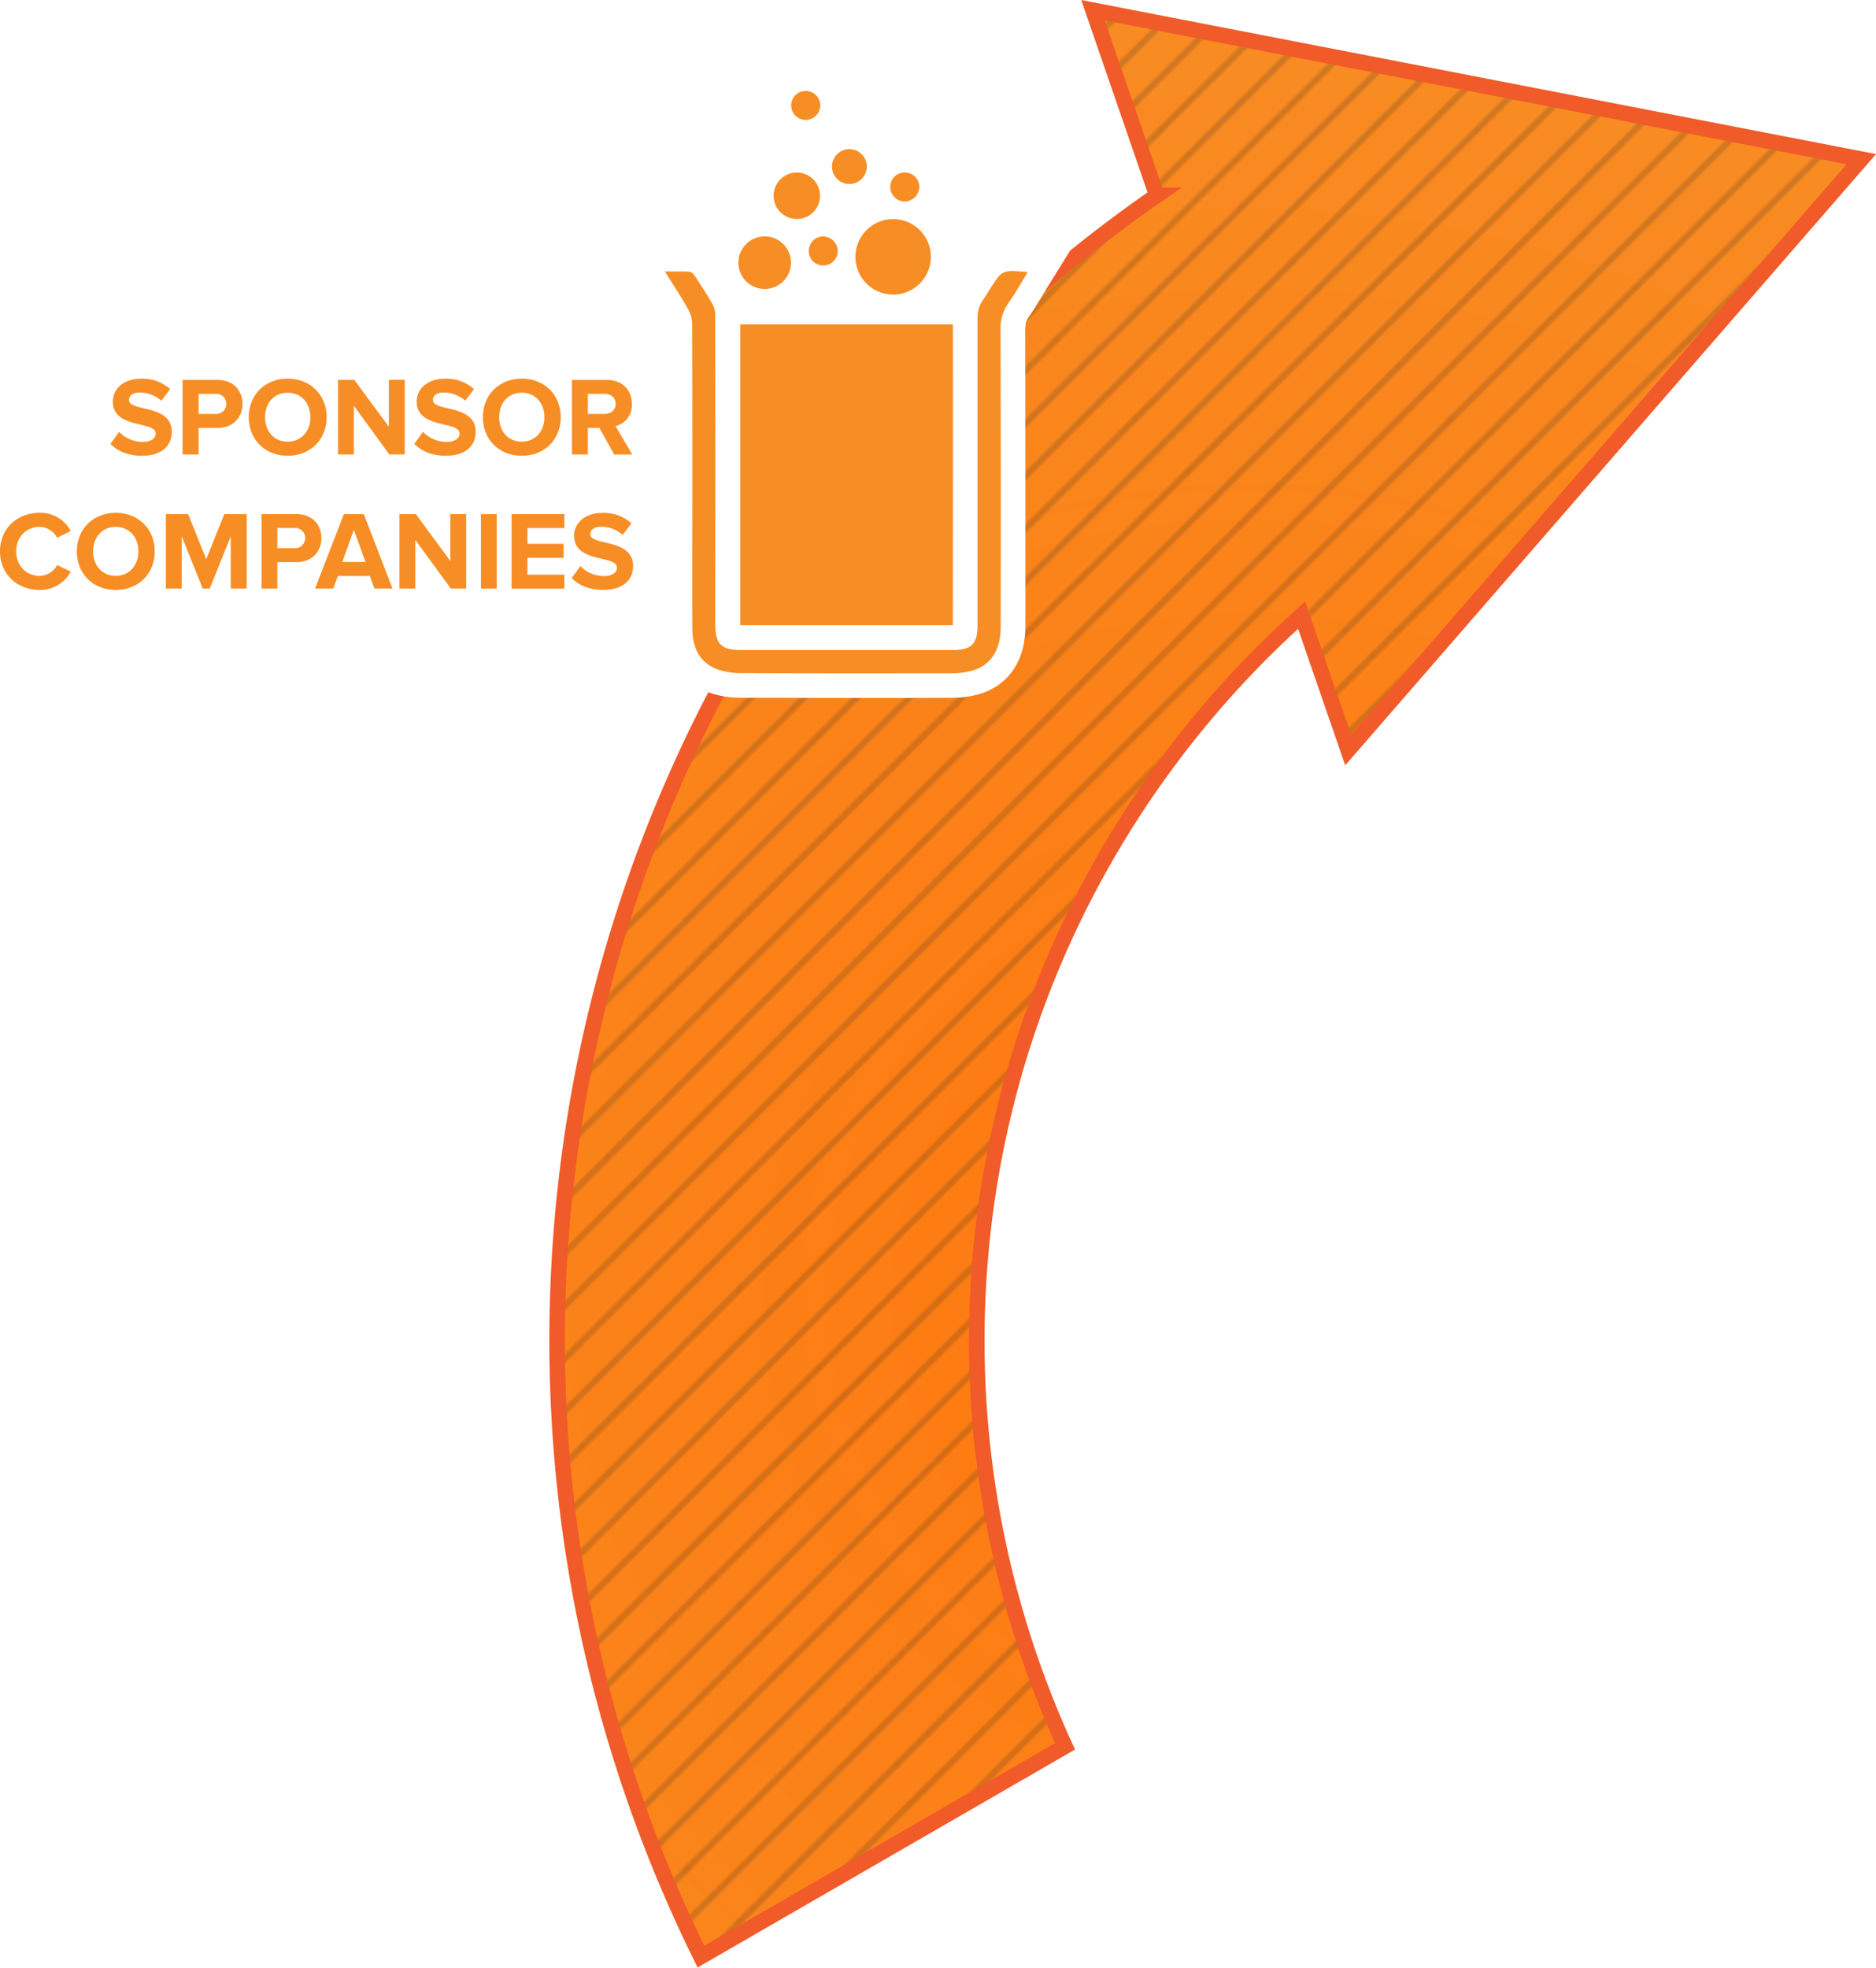 <svg xmlns="http://www.w3.org/2000/svg" xmlns:xlink="http://www.w3.org/1999/xlink" viewBox="0 0 604.1 633.46"><defs><radialGradient id="radial-gradient" cx="755.24" cy="478.92" r="459.62" gradientUnits="userSpaceOnUse"><stop offset="0" stop-color="#ff780e"/><stop offset="1" stop-color="#f78e25"/></radialGradient><pattern id="_6_lpi_10_" data-name="6 lpi 10%" width="72" height="72" patternTransform="translate(2292.56 2483.95) rotate(135)" patternUnits="userSpaceOnUse" viewBox="0 0 72 72"><rect width="72" height="72" style="fill:none"/><line x1="71.75" y1="66" x2="144.25" y2="66" style="fill:none;stroke:#231f20;stroke-width:1.2px"/><line x1="71.75" y1="42" x2="144.25" y2="42" style="fill:none;stroke:#231f20;stroke-width:1.2px"/><line x1="71.75" y1="18" x2="144.25" y2="18" style="fill:none;stroke:#231f20;stroke-width:1.2px"/><line x1="71.75" y1="54" x2="144.25" y2="54" style="fill:none;stroke:#231f20;stroke-width:1.2px"/><line x1="71.75" y1="30" x2="144.25" y2="30" style="fill:none;stroke:#231f20;stroke-width:1.2px"/><line x1="71.75" y1="6" x2="144.25" y2="6" style="fill:none;stroke:#231f20;stroke-width:1.2px"/><line x1="-0.25" y1="66" x2="72.25" y2="66" style="fill:none;stroke:#231f20;stroke-width:1.2px"/><line x1="-0.25" y1="42" x2="72.25" y2="42" style="fill:none;stroke:#231f20;stroke-width:1.2px"/><line x1="-0.25" y1="18" x2="72.25" y2="18" style="fill:none;stroke:#231f20;stroke-width:1.2px"/><line x1="-0.25" y1="54" x2="72.25" y2="54" style="fill:none;stroke:#231f20;stroke-width:1.2px"/><line x1="-0.25" y1="30" x2="72.25" y2="30" style="fill:none;stroke:#231f20;stroke-width:1.2px"/><line x1="-0.25" y1="6" x2="72.25" y2="6" style="fill:none;stroke:#231f20;stroke-width:1.2px"/><line x1="-72.25" y1="66" x2="0.25" y2="66" style="fill:none;stroke:#231f20;stroke-width:1.2px"/><line x1="-72.25" y1="42" x2="0.25" y2="42" style="fill:none;stroke:#231f20;stroke-width:1.2px"/><line x1="-72.25" y1="18" x2="0.25" y2="18" style="fill:none;stroke:#231f20;stroke-width:1.2px"/><line x1="-72.25" y1="54" x2="0.25" y2="54" style="fill:none;stroke:#231f20;stroke-width:1.2px"/><line x1="-72.25" y1="30" x2="0.25" y2="30" style="fill:none;stroke:#231f20;stroke-width:1.2px"/><line x1="-72.25" y1="6" x2="0.25" y2="6" style="fill:none;stroke:#231f20;stroke-width:1.2px"/></pattern></defs><title>orange_01</title><g style="isolation:isolate"><g id="Layer_1" data-name="Layer 1"><path d="M952.43,113.46L705,65.5l20.55,59.64a448.31,448.31,0,0,0-146.8,567l117.26-67.7a314,314,0,0,1-28.42-130.56c0-92.69,40.45-176.12,104.59-233.6l15,43.42Z" transform="translate(-353.05 -62.22)" style="fill:url(#radial-gradient)"/><path d="M952.43,113.46L705,65.5l20.55,59.64a448.31,448.31,0,0,0-146.8,567l117.26-67.7a314,314,0,0,1-28.42-130.56c0-92.69,40.45-176.12,104.59-233.6l15,43.42Z" transform="translate(-353.05 -62.22)" style="opacity:0.3;mix-blend-mode:overlay;fill:url(#_6_lpi_10_)"/><path d="M952.43,113.46L705,65.5l20.55,59.64a448.31,448.31,0,0,0-146.8,567l117.26-67.7a314,314,0,0,1-28.42-130.56c0-92.69,40.45-176.12,104.59-233.6l15,43.42Z" transform="translate(-353.05 -62.22)" style="fill:none;stroke:#f15a29;stroke-miterlimit:10;stroke-width:5px"/><g id="Mygt2C.tif"><rect x="234.04" y="100.44" width="77.01" height="105.23" style="fill:#f78e25"/><path d="M660.11,166.66v97.24h-69V166.66h69m8-8h-85V271.89h85V158.66h0Z" transform="translate(-353.05 -62.22)" style="fill:#fff"/><path d="M625.77,283c-11.71,0-23.17,0-34.07-.07a26.2,26.2,0,0,1-9-1.48c-4.85-1.81-10.64-6.23-10.7-17.06s0-21.58,0-32.09c0-4.29,0-24,0-24,0-13.73,0-27.92-.06-41.88a5.82,5.82,0,0,0-.77-2.63c-1.58-2.75-3.3-5.47-5.12-8.35-0.75-1.18-1.51-2.39-2.29-3.63l-3.81-6.11h11.67c1.5,0,2.65,0,3.75.1,2.66,0.16,4.35,2.44,4.8,3.14,2,3.08,4.07,6.25,5.92,9.54a11.85,11.85,0,0,1,1.31,5.67q0.05,41.38,0,82.77v15.1c0,0.47,0,.95,0,1.42,0,4,.15,4.14,4.19,4.14l34.36,0,33.84,0c4.07,0,4.07-.24,4.07-4.22V262c0-31.78,0-64.64,0-97a13.87,13.87,0,0,1,2.66-8.76,19,19,0,0,0,1.13-1.76c0.2-.34.41-0.68,0.62-1,3.21-5.14,5-8,10.83-8,1.43,0,3.06.15,5.31,0.36l6.44,0.59-3.4,5.49c-0.64,1-1.26,2.06-1.87,3.08-1.41,2.36-2.88,4.8-4.52,7.11a10.11,10.11,0,0,0-1.76,6.42c0.08,27.75.07,56,.06,83.24V264c0,9.06-4.07,15.38-11.45,17.79a27.21,27.21,0,0,1-8.41,1.19Q642.6,283,625.77,283Z" transform="translate(-353.05 -62.22)" style="fill:#f78e25"/><path d="M679.06,149.49c1.24,0,2.82.15,4.94,0.34-2.13,3.44-4,6.84-6.25,10a14.09,14.09,0,0,0-2.51,8.75q0.14,47.7.05,95.4c0,7.25-2.9,12.1-8.7,14a23.74,23.74,0,0,1-7.19,1Q642.6,279,625.78,279q-17,0-34.06-.07a22.57,22.57,0,0,1-7.65-1.23c-6.06-2.26-8.07-7.34-8.09-13.33-0.07-15,0-30,0-45,0-17.69,0-35.37-.06-53.06a9.78,9.78,0,0,0-1.3-4.59c-2.27-4-4.8-7.81-7.48-12.11l4.47,0c1.2,0,2.35,0,3.5.09a2.84,2.84,0,0,1,1.69,1.33c2,3.06,4,6.13,5.79,9.31a7.86,7.86,0,0,1,.79,3.71q0.06,48.61,0,97.23c0,0.7,0,1.39,0,2.09,0.05,6.19,1.91,8.1,8.18,8.11l34.29,0,33.93,0c6.2,0,8.06-1.95,8.06-8.22q0-49.14,0-98.27a9.76,9.76,0,0,1,1.83-6.33c0.74-1,1.31-2.05,2-3.08,3-4.86,3.81-6.1,7.45-6.1m0-8c-8.07,0-10.92,4.57-14.22,9.85-0.22.36-.44,0.72-0.66,1.09-0.33.55-.64,1.07-0.87,1.38a17.65,17.65,0,0,0-3.48,11.2c0.06,32.21,0,65,0,96.63v1.63q0,0.12,0,.23h-0.08l-33.92,0-34.28,0h-0.2q0-.09,0-0.18c0-.46,0-0.92,0-1.38V246.87c0-27.14,0-55.2,0-82.81a15.41,15.41,0,0,0-1.82-7.62c-1.92-3.41-4-6.63-6.05-9.75-0.92-1.41-3.52-4.69-7.92-5-1.17-.07-2.4-0.1-4-0.1H552.71l7.62,12.22c0.78,1.25,1.55,2.46,2.3,3.65,1.8,2.84,3.5,5.52,5,8.2a2.18,2.18,0,0,1,.24.7c0.07,13.87.06,28,.06,41.71v11.27q0,6.4,0,12.79c0,10.55,0,21.46,0,32.2,0.07,13.8,8.36,18.94,13.3,20.78a30.16,30.16,0,0,0,10.41,1.74c10.9,0,22.37.07,34.09,0.07,10.81,0,21.82,0,33.66-.06a31.12,31.12,0,0,0,9.64-1.38c9-2.94,14.21-10.81,14.21-21.59V251.88c0-27.31,0-55.56-.06-83.34,0-2.21.37-3.17,1-4.09,1.74-2.44,3.24-4.95,4.7-7.37,0.6-1,1.21-2,1.84-3l6.81-11-12.87-1.18c-2.27-.21-4.06-0.37-5.67-0.37h0Z" transform="translate(-353.05 -62.22)" style="fill:#fff"/><path d="M640.73,157.06a12.15,12.15,0,1,1,12.08-12.11A12.19,12.19,0,0,1,640.73,157.06Z" transform="translate(-353.05 -62.22)" style="fill:#f78e25"/><path d="M599.29,138.32a8.46,8.46,0,1,1,0,16.93A8.46,8.46,0,0,1,599.29,138.32Z" transform="translate(-353.05 -62.22)" style="fill:#f78e25"/><path d="M609.71,117.76a7.48,7.48,0,1,1-7.55,7.37A7.49,7.49,0,0,1,609.71,117.76Z" transform="translate(-353.05 -62.22)" style="fill:#f78e25"/><path d="M626.51,121.46a5.61,5.61,0,1,1,5.67-5.57A5.65,5.65,0,0,1,626.51,121.46Z" transform="translate(-353.05 -62.22)" style="fill:#f78e25"/><path d="M612.41,91.52A4.66,4.66,0,0,1,617.2,96a4.74,4.74,0,0,1-4.74,4.83,4.67,4.67,0,0,1-4.63-4.64A4.59,4.59,0,0,1,612.41,91.52Z" transform="translate(-353.05 -62.22)" style="fill:#f78e25"/><path d="M649.09,122.48a4.85,4.85,0,0,1-4.71,4.63,4.72,4.72,0,0,1-4.65-4.91,4.6,4.6,0,0,1,4.8-4.44A4.67,4.67,0,0,1,649.09,122.48Z" transform="translate(-353.05 -62.22)" style="fill:#f78e25"/><path d="M622.82,143a4.64,4.64,0,0,1-4.59,4.67,4.54,4.54,0,0,1-4.73-4.47,4.65,4.65,0,0,1,4.66-4.87A4.81,4.81,0,0,1,622.82,143Z" transform="translate(-353.05 -62.22)" style="fill:#f78e25"/></g><path d="M388.62,205.13l2.77-3.89a10.53,10.53,0,0,0,7.63,3.24c2.81,0,4.18-1.3,4.18-2.66,0-4.25-13.82-1.33-13.82-10.37,0-4,3.46-7.31,9.11-7.31a13.36,13.36,0,0,1,9.36,3.35L405,191.24a10.31,10.31,0,0,0-7-2.63c-2.2,0-3.42,1-3.42,2.41,0,3.82,13.79,1.26,13.79,10.22,0,4.39-3.13,7.7-9.61,7.7C394.17,208.95,390.85,207.4,388.62,205.13Z" transform="translate(-353.05 -62.22)" style="fill:#f78e25"/><path d="M411.84,208.52v-24h11.23c5.22,0,8.06,3.53,8.06,7.74s-2.88,7.74-8.06,7.74H417v8.53h-5.11Zm14.07-16.27a3.22,3.22,0,0,0-3.53-3.24H417v6.48h5.44A3.24,3.24,0,0,0,425.92,192.25Z" transform="translate(-353.05 -62.22)" style="fill:#f78e25"/><path d="M433.15,196.53c0-7.24,5.29-12.42,12.53-12.42s12.56,5.18,12.56,12.42-5.29,12.42-12.56,12.42S433.15,203.77,433.15,196.53Zm19.83,0c0-4.5-2.88-7.88-7.31-7.88s-7.27,3.38-7.27,7.88,2.84,7.88,7.27,7.88S453,201,453,196.53Z" transform="translate(-353.05 -62.22)" style="fill:#f78e25"/><path d="M478.4,208.52L467,192.86v15.66h-5.11v-24h5.26l11.12,15.08V184.51h5.11v24H478.4Z" transform="translate(-353.05 -62.22)" style="fill:#f78e25"/><path d="M486.47,205.13l2.77-3.89a10.53,10.53,0,0,0,7.63,3.24c2.81,0,4.18-1.3,4.18-2.66,0-4.25-13.82-1.33-13.82-10.37,0-4,3.46-7.31,9.11-7.31a13.36,13.36,0,0,1,9.36,3.35l-2.84,3.74a10.31,10.31,0,0,0-7-2.63c-2.2,0-3.42,1-3.42,2.41,0,3.82,13.79,1.26,13.79,10.22,0,4.39-3.13,7.7-9.61,7.7C492,208.95,488.7,207.4,486.47,205.13Z" transform="translate(-353.05 -62.22)" style="fill:#f78e25"/><path d="M508.54,196.53c0-7.24,5.29-12.42,12.53-12.42s12.56,5.18,12.56,12.42-5.29,12.42-12.56,12.42S508.54,203.77,508.54,196.53Zm19.83,0c0-4.5-2.88-7.88-7.31-7.88s-7.27,3.38-7.27,7.88,2.84,7.88,7.27,7.88S528.37,201,528.37,196.53Z" transform="translate(-353.05 -62.22)" style="fill:#f78e25"/><path d="M550.8,208.52L546.08,200h-3.74v8.53h-5.11v-24h11.23c5,0,8.06,3.28,8.06,7.74a6.89,6.89,0,0,1-5.26,7.13l5.4,9.14H550.8Zm0.5-16.27c0-2-1.55-3.24-3.6-3.24h-5.36v6.48h5.36C549.75,195.49,551.3,194.26,551.3,192.25Z" transform="translate(-353.05 -62.22)" style="fill:#f78e25"/><path d="M353.05,239.73c0-7.38,5.58-12.42,12.78-12.42a11,11,0,0,1,10,5.87l-4.39,2.16a6.51,6.51,0,0,0-5.65-3.49c-4.36,0-7.52,3.35-7.52,7.88s3.17,7.88,7.52,7.88a6.44,6.44,0,0,0,5.65-3.49l4.39,2.12a11.06,11.06,0,0,1-10,5.9C358.63,252.15,353.05,247.11,353.05,239.73Z" transform="translate(-353.05 -62.22)" style="fill:#f78e25"/><path d="M377.79,239.73c0-7.24,5.29-12.42,12.53-12.42s12.56,5.18,12.56,12.42-5.29,12.42-12.56,12.42S377.79,247,377.79,239.73Zm19.83,0c0-4.5-2.88-7.88-7.31-7.88s-7.27,3.38-7.27,7.88,2.84,7.88,7.27,7.88S397.62,244.19,397.62,239.73Z" transform="translate(-353.05 -62.22)" style="fill:#f78e25"/><path d="M427.35,251.72V234.91l-6.77,16.81h-2.23l-6.77-16.81v16.81h-5.11v-24h7.16l5.83,14.51,5.83-14.51h7.2v24h-5.15Z" transform="translate(-353.05 -62.22)" style="fill:#f78e25"/><path d="M437.26,251.72v-24h11.23c5.22,0,8.06,3.53,8.06,7.74s-2.88,7.74-8.06,7.74h-6.12v8.53h-5.11Zm14.07-16.27a3.22,3.22,0,0,0-3.53-3.24h-5.44v6.48h5.44A3.24,3.24,0,0,0,451.33,235.45Z" transform="translate(-353.05 -62.22)" style="fill:#f78e25"/><path d="M473.62,251.72l-1.48-4.07H461.85l-1.51,4.07H454.5l9.29-24h6.41l9.25,24h-5.83ZM467,232.82l-3.74,10.33h7.49Z" transform="translate(-353.05 -62.22)" style="fill:#f78e25"/><path d="M498.24,251.72l-11.45-15.66v15.66h-5.11v-24h5.26l11.12,15.08V227.71h5.11v24h-4.93Z" transform="translate(-353.05 -62.22)" style="fill:#f78e25"/><path d="M507.92,251.72v-24H513v24h-5.11Z" transform="translate(-353.05 -62.22)" style="fill:#f78e25"/><path d="M517.79,251.72v-24h17v4.5H522.9v5.08h11.63v4.5H522.9v5.44h11.88v4.5h-17Z" transform="translate(-353.05 -62.22)" style="fill:#f78e25"/><path d="M537.16,248.33l2.77-3.89a10.53,10.53,0,0,0,7.63,3.24c2.81,0,4.18-1.3,4.18-2.66,0-4.25-13.82-1.33-13.82-10.37,0-4,3.46-7.31,9.11-7.31a13.36,13.36,0,0,1,9.36,3.35l-2.84,3.74a10.31,10.31,0,0,0-7-2.63c-2.2,0-3.42,1-3.42,2.41,0,3.82,13.79,1.26,13.79,10.22,0,4.39-3.13,7.7-9.61,7.7C542.7,252.15,539.39,250.6,537.16,248.33Z" transform="translate(-353.05 -62.22)" style="fill:#f78e25"/></g></g></svg>